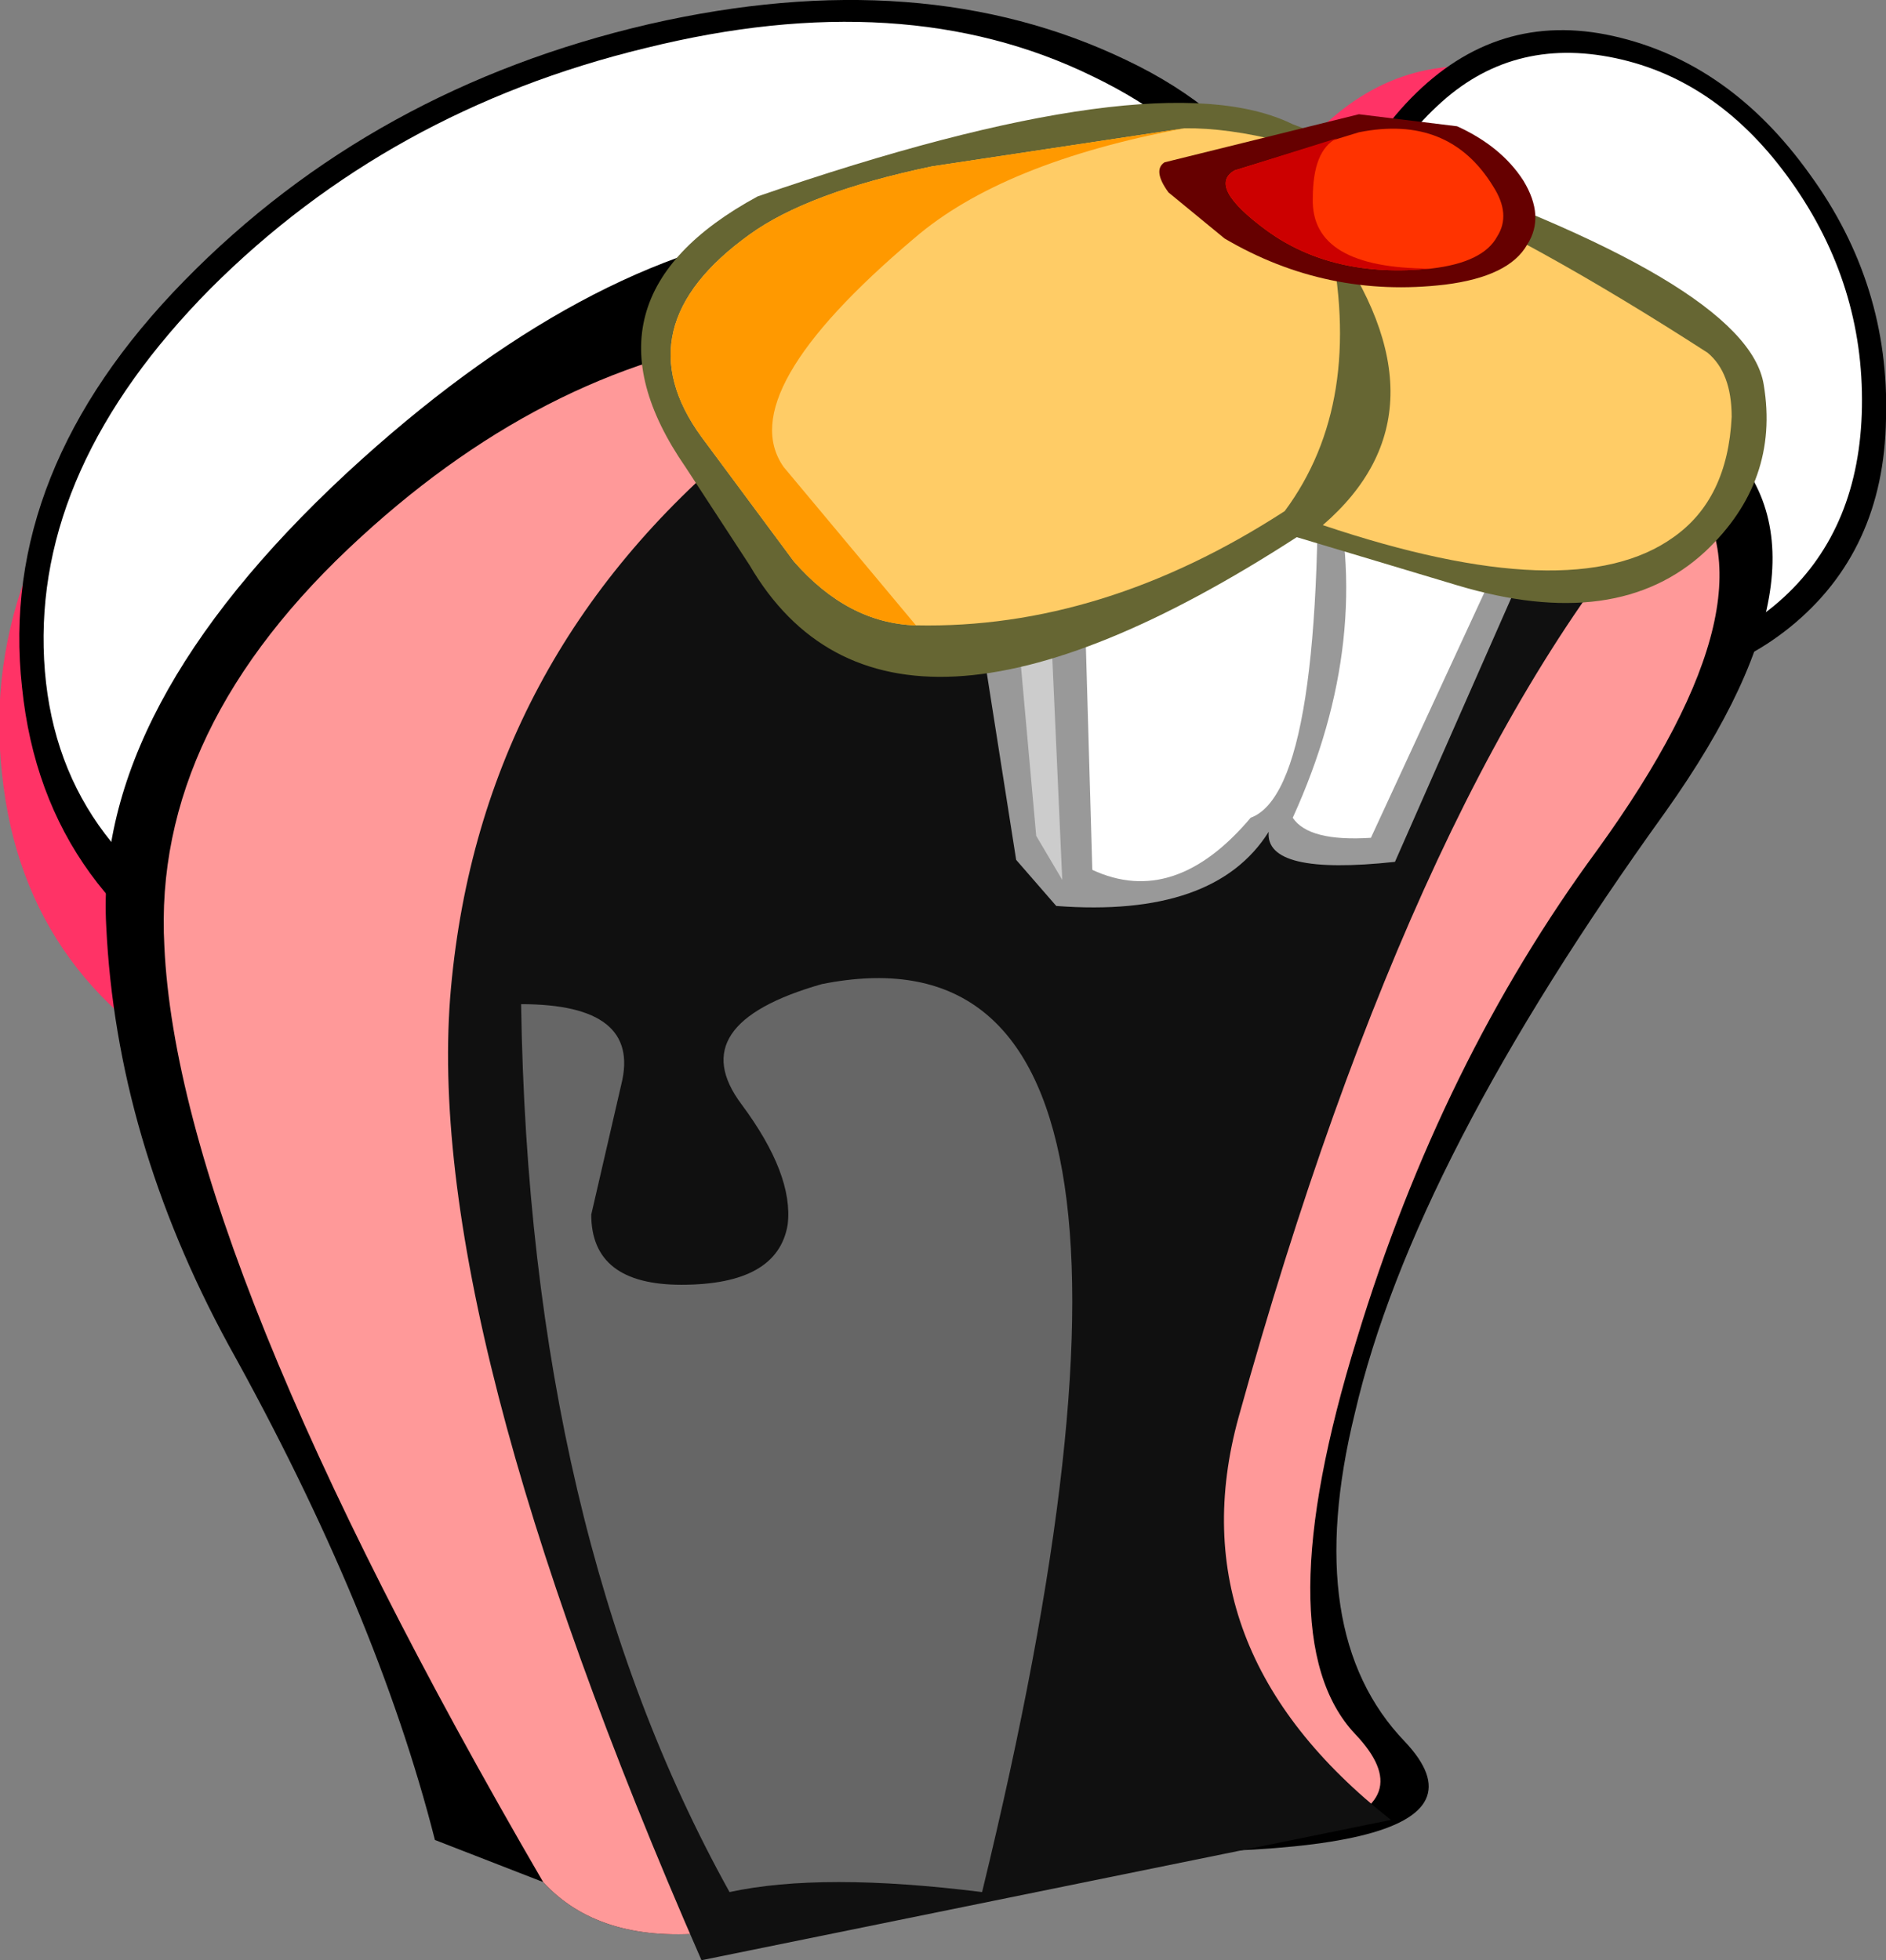 <?xml version="1.0" encoding="UTF-8" standalone="no"?>
<svg xmlns:xlink="http://www.w3.org/1999/xlink" height="48.9px" width="47.05px" xmlns="http://www.w3.org/2000/svg">
  <rect width="100%" height="100%" fill="#808080" stroke="none"/>
  <g transform="matrix(1.0, 0.0, 0.0, 1.0, 23.55, 24.45)">
    <path d="M23.2 -14.25 Q23.15 -11.15 21.15 -9.35 19.2 -7.6 16.45 -8.2 13.75 -8.75 11.85 -11.35 9.95 -14.0 10.0 -17.1 10.1 -20.2 12.05 -22.0 14.0 -23.75 16.75 -23.15 19.5 -22.6 21.35 -19.95 23.25 -17.35 23.2 -14.25" fill="#000000" fill-rule="evenodd" stroke="none"/>
    <path d="M21.1 -13.1 Q21.05 -9.8 18.7 -7.9 16.4 -6.05 13.4 -6.7 10.5 -7.35 8.75 -9.75 7.0 -12.2 7.05 -15.55 7.1 -18.95 9.25 -21.1 11.4 -23.3 14.3 -22.65 17.2 -22.0 19.2 -19.2 21.2 -16.45 21.1 -13.1" fill="#ff3366" fill-rule="evenodd" stroke="none"/>
    <path d="M23.5 -14.0 Q23.45 -10.7 21.1 -8.8 18.8 -6.95 15.8 -7.6 12.9 -8.25 11.15 -10.65 9.4 -13.1 9.45 -16.45 9.55 -19.85 11.65 -22.0 13.8 -24.2 16.7 -23.55 19.6 -22.9 21.6 -20.1 23.6 -17.35 23.5 -14.0" fill="#000000" fill-rule="evenodd" stroke="none"/>
    <path d="M22.9 -14.3 Q22.85 -11.3 20.95 -9.55 19.05 -7.8 16.45 -8.35 13.85 -8.9 12.05 -11.45 10.3 -14.0 10.35 -17.05 10.4 -20.05 12.3 -21.8 14.15 -23.55 16.75 -23.0 19.35 -22.45 21.15 -19.9 22.95 -17.35 22.9 -14.3" fill="#ffffff" fill-rule="evenodd" stroke="none"/>
    <path d="M3.7 -22.55 Q8.4 -20.3 8.65 -15.55 8.9 -10.75 4.5 -6.3 0.1 -1.8 -6.35 -0.25 -12.8 1.3 -17.5 -0.95 -22.2 -3.25 -22.45 -8.0 -22.7 -12.8 -18.3 -17.25 -13.85 -21.7 -7.45 -23.25 -1.0 -24.85 3.7 -22.55" fill="#000000" fill-rule="evenodd" stroke="none"/>
    <path d="M4.05 -20.8 Q9.05 -18.4 8.95 -12.9 8.9 -7.45 4.05 -2.6 -0.65 2.2 -6.7 3.65 -12.7 5.1 -17.8 2.65 -22.95 0.2 -23.5 -5.15 -24.1 -10.55 -19.45 -15.3 -14.75 -20.1 -7.85 -21.7 -1.05 -23.3 4.05 -20.8" fill="#ff3366" fill-rule="evenodd" stroke="none"/>
    <path d="M4.55 -22.95 Q9.6 -20.55 9.5 -15.05 9.4 -9.65 4.55 -4.75 -0.15 0.1 -6.2 1.55 -12.2 3.0 -17.3 0.55 -22.45 -1.95 -23.0 -7.3 -23.6 -12.7 -18.95 -17.45 -14.25 -22.25 -7.35 -23.85 -0.55 -25.4 4.55 -22.95" fill="#000000" fill-rule="evenodd" stroke="none"/>
    <path d="M3.7 -22.55 Q8.4 -20.3 8.65 -15.55 8.9 -10.75 4.5 -6.3 0.1 -1.8 -6.35 -0.25 -12.8 1.3 -17.5 -0.95 -22.2 -3.25 -22.45 -8.0 -22.7 -12.8 -18.3 -17.25 -13.85 -21.7 -7.45 -23.25 -1.0 -24.85 3.7 -22.55" fill="#ffffff" fill-rule="evenodd" stroke="none"/>
    <path d="M19.2 -13.65 Q22.65 -10.75 18.0 -4.2 11.7 4.55 10.25 10.8 8.9 16.3 11.5 19.0 14.7 22.4 0.6 21.6 -7.25 25.5 -10.0 22.5 L-12.7 21.45 Q-14.15 15.75 -17.85 9.1 -20.65 3.95 -20.9 -1.35 -21.2 -6.8 -14.9 -12.65 -9.0 -18.1 -3.5 -18.8 L19.2 -13.65" fill="#000000" fill-rule="evenodd" stroke="none"/>
    <path d="M18.45 -12.5 Q21.0 -9.75 16.3 -3.25 12.4 2.05 10.3 8.95 8.0 16.4 10.25 18.8 13.45 22.15 0.6 21.6 -7.25 25.5 -10.0 22.5 -19.1 6.85 -19.45 -0.85 -19.75 -6.3 -14.55 -11.05 -9.75 -15.45 -4.25 -16.1 L18.45 -12.5" fill="#ff9999" fill-rule="evenodd" stroke="none"/>
    <path d="M-5.0 -13.45 L18.2 -12.3 Q11.85 -5.3 7.35 10.9 5.75 16.7 11.15 20.95 L-6.05 24.45 Q-13.05 8.45 -12.3 0.2 -11.55 -8.05 -5.0 -13.45" fill="#101010" fill-rule="evenodd" stroke="none"/>
    <path d="M15.15 -11.8 L11.25 -2.95 Q8.0 -2.6 8.1 -3.7 6.75 -1.55 2.8 -1.85 L1.8 -3.0 0.15 -13.5 Q11.25 -17.85 15.15 -11.8" fill="#999999" fill-rule="evenodd" stroke="none"/>
    <path d="M1.5 -12.5 L2.45 -13.65 2.95 -2.5 2.3 -3.6 1.5 -12.5" fill="#cccccc" fill-rule="evenodd" stroke="none"/>
    <path d="M3.4 -13.15 Q3.6 -16.55 9.3 -14.65 9.55 -4.75 7.65 -4.05 5.75 -1.8 3.7 -2.75 L3.4 -13.15" fill="#ffffff" fill-rule="evenodd" stroke="none"/>
    <path d="M14.35 -11.55 L10.65 -3.55 Q9.1 -3.45 8.7 -4.05 10.75 -8.55 9.65 -12.75 L14.35 -11.55" fill="#ffffff" fill-rule="evenodd" stroke="none"/>
    <path d="M-6.45 -12.8 Q-9.35 -17.0 -4.65 -19.55 5.35 -23.0 8.7 -21.35 L10.95 -20.5 Q20.05 -17.4 20.45 -14.85 20.85 -12.45 19.0 -10.7 16.8 -8.65 12.8 -9.85 L8.8 -11.05 Q-1.4 -4.45 -4.85 -10.35 L-6.45 -12.8" fill="#666633" fill-rule="evenodd" stroke="none"/>
    <path d="M-4.85 -18.6 Q-3.4 -19.65 -0.3 -20.3 L6.0 -21.25 Q10.3 -21.3 19.05 -15.65 19.65 -15.15 19.65 -14.05 19.55 -12.0 18.2 -11.05 15.7 -9.25 9.45 -11.35 12.75 -14.2 9.6 -18.6 10.5 -14.4 8.5 -11.7 3.95 -8.75 -0.7 -8.85 -2.4 -8.9 -3.75 -10.45 L-6.05 -13.55 Q-8.05 -16.3 -4.85 -18.6" fill="#ffcc66" fill-rule="evenodd" stroke="none"/>
    <path d="M-4.0 -12.8 L-0.7 -8.85 Q-2.4 -8.9 -3.75 -10.45 L-6.05 -13.55 Q-8.05 -16.3 -4.85 -18.6 -3.4 -19.65 -0.3 -20.3 L6.0 -21.25 Q1.45 -20.4 -0.75 -18.5 -5.3 -14.65 -4.0 -12.8" fill="#ff9900" fill-rule="evenodd" stroke="none"/>
    <path d="M5.5 -20.4 L10.35 -21.6 12.8 -21.3 Q13.9 -20.8 14.45 -19.95 15.0 -19.05 14.55 -18.35 14.1 -17.55 12.5 -17.35 9.55 -17.0 7.0 -18.5 L5.6 -19.65 Q5.2 -20.2 5.5 -20.4" fill="#660000" fill-rule="evenodd" stroke="none"/>
    <path d="M7.25 -20.2 L10.35 -21.15 Q12.6 -21.6 13.7 -19.8 14.15 -19.1 13.8 -18.55 13.45 -17.9 12.15 -17.75 9.7 -17.5 8.05 -18.7 6.55 -19.8 7.25 -20.2" fill="#ff3300" fill-rule="evenodd" stroke="none"/>
    <path d="M9.2 -19.5 Q9.15 -17.75 12.15 -17.75 9.7 -17.5 8.05 -18.7 6.55 -19.8 7.25 -20.2 L9.8 -21.0 Q9.2 -20.7 9.2 -19.5" fill="#cc0000" fill-rule="evenodd" stroke="none"/>
    <path d="M-5.05 3.1 Q-6.55 1.1 -3.05 0.1 6.95 -1.9 0.95 22.75 -3.05 22.25 -5.35 22.75 -10.35 13.75 -10.55 0.6 -7.55 0.6 -8.05 2.6 L-8.8 5.85 Q-8.8 7.6 -6.55 7.6 -4.15 7.6 -3.9 6.1 -3.75 4.85 -5.05 3.1" fill="#666666" fill-rule="evenodd" stroke="none"/>
  </g>
</svg>
